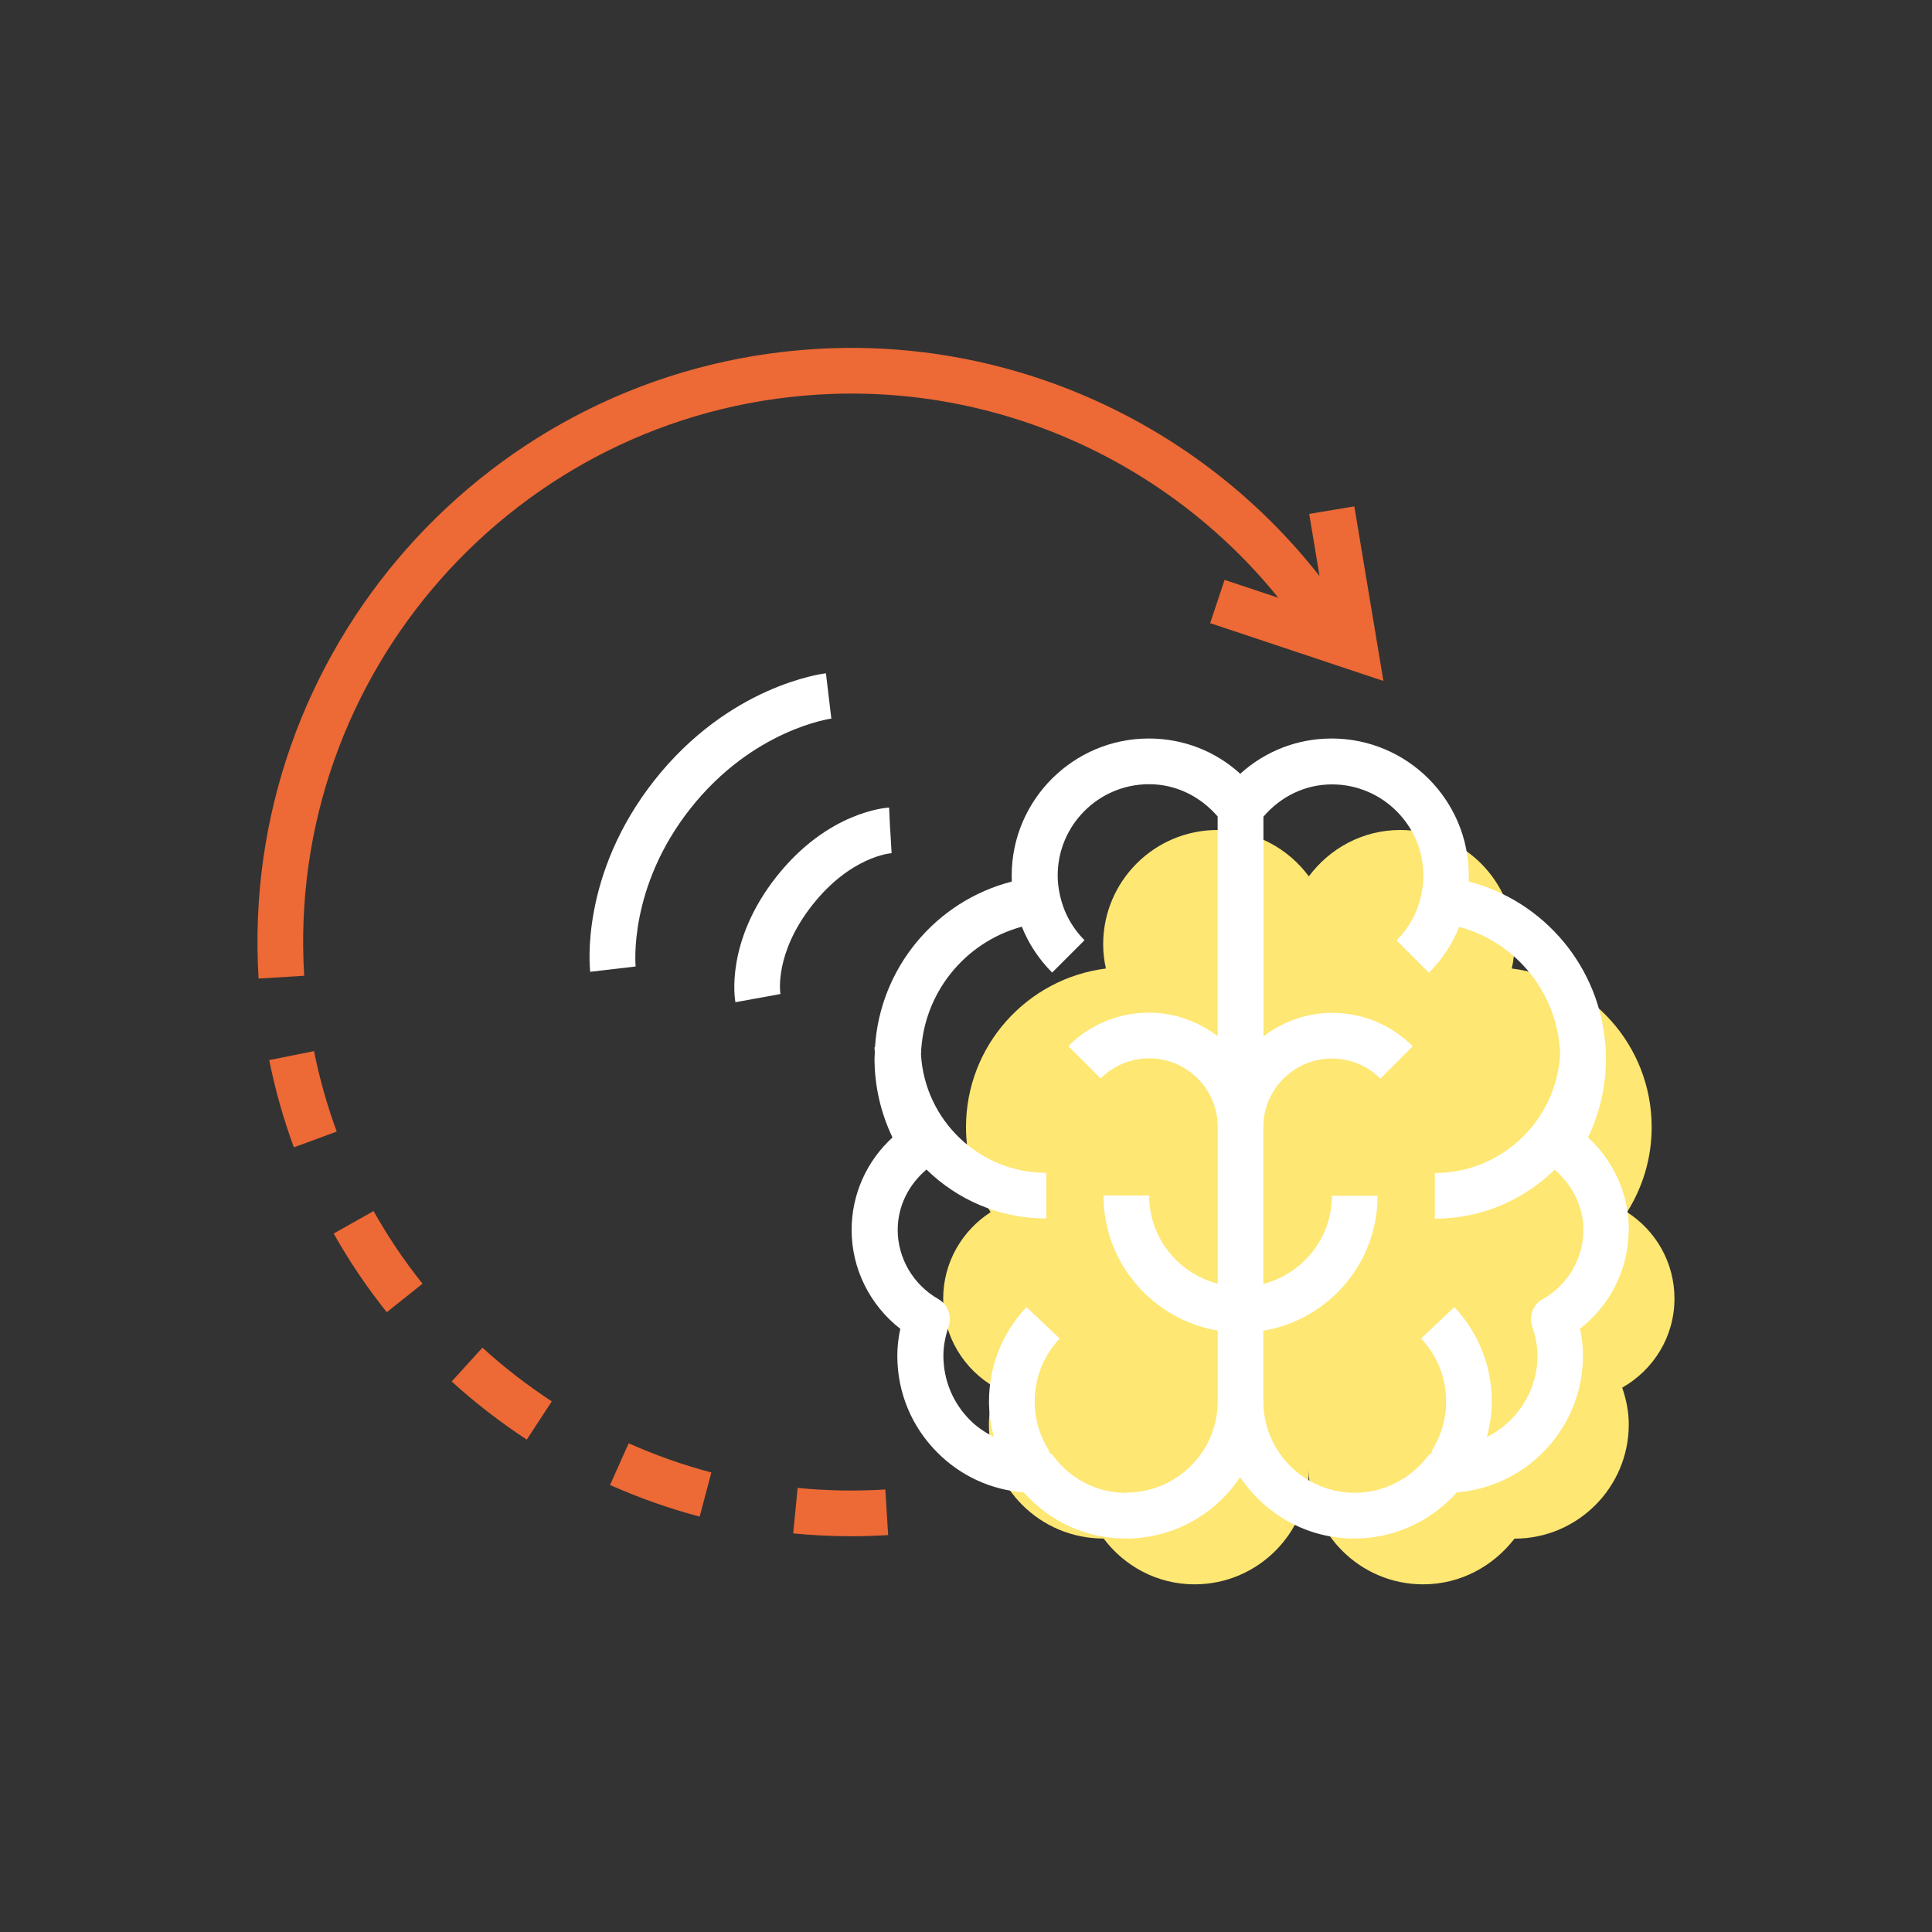 <?xml version="1.0" encoding="UTF-8"?>
<svg xmlns="http://www.w3.org/2000/svg" id="Calque_1" data-name="Calque 1" viewBox="0 0 200 200">
  <rect x="0" y="0" width="200" height="200" fill="#333333" stroke="none"/>
  <defs>
    <style>
      .cls-1 {
        fill: #fee772;
      }

      .cls-1, .cls-2, .cls-3 {
        stroke-width: 0px;
      }

      .cls-2 {
        fill: #fff;
      }

      .cls-3 {
        fill: #ed6935;
      }
    </style>
  </defs>
  <path class="cls-3" d="m34.54,127.69c1.6,2.85,3.45,5.59,5.5,8.15l3.7-2.95c-1.89-2.36-3.59-4.89-5.07-7.52l-4.12,2.32Z"></path>
  <path class="cls-3" d="m46.76,143.01c2.41,2.2,5.03,4.22,7.77,6.02l2.59-3.96c-2.53-1.66-4.94-3.52-7.18-5.56l-3.18,3.5Z"></path>
  <path class="cls-3" d="m32.51,108.81l-4.64.93c.61,3.06,1.47,6.09,2.55,9.03l4.44-1.63c-1-2.71-1.79-5.51-2.35-8.33Z"></path>
  <path class="cls-3" d="m63.16,153.73c2.99,1.33,6.11,2.43,9.27,3.27l1.21-4.57c-2.92-.77-5.8-1.79-8.56-3.02l-1.93,4.32Z"></path>
  <path class="cls-3" d="m82.57,154.03l-.46,4.71c1.98.19,4,.29,6,.29,1.27,0,2.55-.04,3.83-.12l-.29-4.72c-3.05.19-6.08.13-9.08-.16Z"></path>
  <path class="cls-3" d="m125.28,64.51l17.93,5.98-3.01-18.07-4.67.78,1.07,6.44c-12.41-15.83-31.94-24.76-52.21-23.51-33.85,2.08-59.7,31.32-57.62,65.17l4.72-.29c-1.92-31.25,21.94-58.24,53.19-60.16,18.41-1.14,36.17,6.84,47.65,21.03l-5.56-1.85-1.5,4.49Z"></path>
  <path class="cls-1" d="m97.64,134.43c0-3.76,1.97-7.05,4.91-8.95-1.6-2.55-2.55-5.56-2.55-8.8,0-8.44,6.32-15.39,14.48-16.42-.18-.81-.28-1.65-.28-2.51,0-6.53,5.3-11.83,11.83-11.83,3.89,0,7.31,1.9,9.46,4.8,2.16-2.9,5.58-4.8,9.46-4.8,6.53,0,11.83,5.3,11.83,11.83,0,.86-.1,1.7-.28,2.51,8.16,1.03,14.48,7.98,14.48,16.42,0,3.24-.94,6.25-2.55,8.8,2.95,1.89,4.91,5.18,4.91,8.95,0,3.97-2.19,7.39-5.41,9.22.41,1.2.68,2.46.68,3.8,0,6.53-5.3,11.83-11.83,11.83-2.21,2.86-5.6,4.73-9.46,4.73-6.53,0-11.83-5.3-11.83-11.83,0,6.53-5.3,11.83-11.83,11.83-3.86,0-7.26-1.88-9.41-4.74-6.58,0-11.88-5.29-11.88-11.82,0-1.34.27-2.6.68-3.8-3.22-1.83-5.41-5.25-5.41-9.22Z"></path>
  <path class="cls-2" d="m85.49,69.7c-.4.05-10,1.27-17.74,11.07-7.74,9.81-6.7,19.43-6.65,19.83l4.7-.55c0-.08-.8-8.16,5.67-16.35,6.47-8.2,14.51-9.3,14.59-9.31l-.56-4.7Z"></path>
  <path class="cls-2" d="m92.15,85.96l-.11-2.36c-.25.01-6.31.38-11.66,7.15s-4.3,12.75-4.25,13l4.66-.85c-.03-.17-.63-4.23,3.31-9.22,3.94-4.99,8.03-5.35,8.2-5.36l-.14-2.36Z"></path>
  <path class="cls-2" d="m168.62,127.33c0-3.69-1.55-7.13-4.23-9.58,1.22-2.55,1.86-5.33,1.86-8.17,0-.22-.02-.43-.03-.64,0-.18.03-.36.03-.54h-.05c-.51-8.19-6.29-15.12-14.16-17.14,0-.2.01-.41.01-.61,0-7.83-6.37-14.2-14.2-14.2-3.55,0-6.88,1.31-9.46,3.65-2.58-2.35-5.91-3.65-9.46-3.65-7.83,0-14.2,6.37-14.2,14.2,0,.2,0,.4.01.61-7.87,2.02-13.65,8.94-14.16,17.14h-.05c0,.18.02.36.03.54,0,.21-.03.43-.03.64,0,2.83.64,5.62,1.86,8.17-2.68,2.45-4.23,5.89-4.23,9.58,0,4.01,1.89,7.78,5.04,10.23-.21.95-.31,1.87-.31,2.79,0,3.8,1.48,7.36,4.17,10.04,2.41,2.41,5.55,3.84,8.92,4.1,2.7,3.05,6.49,4.78,10.57,4.78,4.93,0,9.28-2.53,11.83-6.36,2.55,3.83,6.9,6.36,11.83,6.36,4.05,0,7.86-1.73,10.61-4.78,7.29-.58,13.05-6.71,13.05-14.15,0-.92-.1-1.84-.31-2.79,3.15-2.45,5.04-6.22,5.04-10.23Zm-52.05,27.21c-2.96,0-5.7-1.38-7.52-3.8-.14-.18-.34-.3-.52-.43l.11-.07c-1-1.54-1.53-3.32-1.53-5.17,0-2.43.92-4.74,2.59-6.51l-3.44-3.25c-2.5,2.65-3.88,6.11-3.88,9.76,0,1.26.19,2.49.51,3.68-.89-.45-1.74-1-2.46-1.73-1.79-1.78-2.77-4.16-2.77-6.69,0-.95.18-1.94.55-3.03.36-1.07-.09-2.26-1.07-2.82-2.6-1.48-4.21-4.23-4.21-7.16,0-2.45,1.13-4.69,2.98-6.25,3.2,3.13,7.57,5.07,12.4,5.07v-4.73c-6.92,0-12.57-5.43-12.97-12.25.19-6.28,4.49-11.61,10.44-13.23.7,1.76,1.76,3.37,3.14,4.75l3.35-3.35c-1.3-1.3-2.17-2.92-2.55-4.68-.15-.7-.23-1.36-.23-2.01,0-5.22,4.24-9.46,9.46-9.46,2.76,0,5.29,1.24,7.1,3.34v22.74c-1.98-1.5-4.42-2.43-7.1-2.43-3.16,0-6.13,1.23-8.36,3.46l3.35,3.35c1.34-1.34,3.12-2.08,5.02-2.08,3.91,0,7.1,3.18,7.1,7.1v16.23c-4.07-1.06-7.1-4.73-7.1-9.13h-4.73c0,7.02,5.13,12.85,11.83,13.98v7.31c0,5.22-4.24,9.46-9.46,9.46Zm43.11-20.05c-.98.56-1.43,1.74-1.07,2.82.37,1.09.55,2.08.55,3.03,0,3.69-2.15,6.87-5.24,8.42.32-1.2.51-2.43.51-3.69,0-3.64-1.38-7.11-3.88-9.76l-3.44,3.25c1.67,1.77,2.59,4.08,2.59,6.51,0,1.84-.53,3.63-1.53,5.17l.14.09c-.17.13-.35.22-.48.39-1.87,2.42-4.64,3.81-7.59,3.81-5.22,0-9.46-4.25-9.46-9.46v-7.31c6.7-1.13,11.83-6.96,11.83-13.98h-4.73c0,4.4-3.03,8.07-7.1,9.13v-16.23c0-3.91,3.18-7.1,7.1-7.1,1.89,0,3.68.74,5.02,2.08l3.35-3.35c-2.23-2.23-5.2-3.46-8.36-3.46-2.67,0-5.11.93-7.1,2.43v-22.74c1.81-2.11,4.34-3.34,7.1-3.34,5.22,0,9.46,4.25,9.46,9.46,0,.65-.07,1.31-.23,2.01-.38,1.76-1.24,3.38-2.55,4.68l3.35,3.35c1.38-1.38,2.43-3,3.14-4.75,5.95,1.61,10.26,6.95,10.44,13.23-.4,6.82-6.06,12.25-12.97,12.25v4.73c4.82,0,9.2-1.94,12.4-5.07,1.85,1.57,2.98,3.81,2.98,6.25,0,2.94-1.62,5.68-4.21,7.16Z"></path>
</svg>
